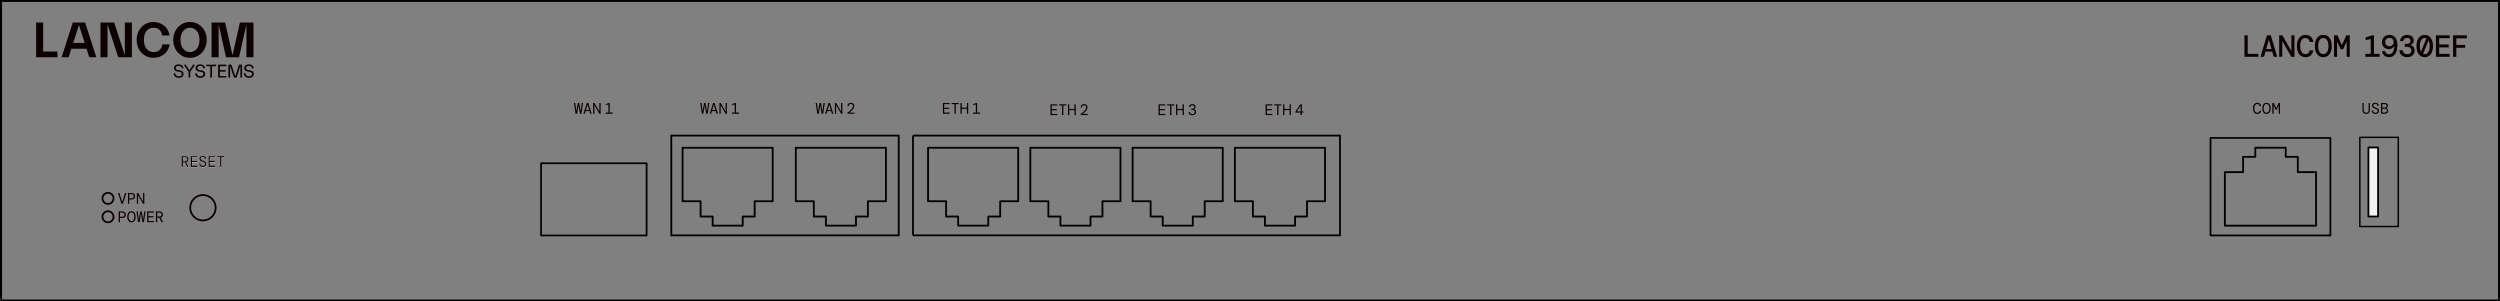 <?xml version="1.0" encoding="UTF-8"?>
<svg xmlns="http://www.w3.org/2000/svg" xml:space="preserve" width="977.641" height="117.807">
  <rect width="100%" height="100%" fill="#808080" stroke="none"/>
  <switch>
    <g>
      <path fill="none" stroke="#000" stroke-miterlimit="10" stroke-width=".692" d="M.346 116.507V.346h976.949v116.161"></path>
      <path fill="none" stroke="#000" stroke-miterlimit="10" stroke-width=".675" d="M.466.346h976.8V117.47H.466z"></path>
      <path fill="none" d="M13.034 33.891h948.473v65.48H13.034z"></path>
      <path fill="none" stroke="#000" stroke-miterlimit="10" stroke-width=".709" d="M357.026 53.023H524.01v39.008H357.026" clip-rule="evenodd"></path>
      <path fill="none" d="M374.694 88.242h11.765v-3.558h4.668v-5.985h7.047V57.781h-35.246v20.918h7.051v5.985h4.715v3.558zm0 0"></path>
      <path fill="none" stroke="#000" stroke-linecap="round" stroke-linejoin="round" stroke-width=".718" d="M374.694 88.242h11.765v-3.559h4.668v-5.984h7.047V57.782h-35.246v20.917h7.051v5.984h4.715v3.559zm0 0"></path>
      <path fill="none" d="M414.686 88.242h11.765v-3.558h4.668v-5.985h7.051V57.781h-35.25v20.918h7.051v5.985h4.715v3.558zm0 0"></path>
      <path fill="none" stroke="#000" stroke-linecap="round" stroke-linejoin="round" stroke-width=".718" d="M414.686 88.242h11.765v-3.559h4.668v-5.984h7.051V57.782h-35.25v20.917h7.051v5.984h4.715v3.559zm0 0"></path>
      <path fill="none" d="M454.682 88.242h11.762v-3.558h4.668v-5.985h7.05V57.781h-35.246v20.918h7.047v5.985h4.719v3.558zm0 0"></path>
      <path fill="none" stroke="#000" stroke-linecap="round" stroke-linejoin="round" stroke-width=".718" d="M454.682 88.242h11.762v-3.559h4.668v-5.984h7.05V57.782h-35.246v20.917h7.047v5.984h4.719v3.559zm0 0"></path>
      <path fill="none" d="M494.674 88.242h11.766v-3.558h4.664v-5.985h7.051V57.781h-35.246v20.918h7.046v5.985h4.719v3.558zm0 0"></path>
      <path fill="none" stroke="#000" stroke-linecap="round" stroke-linejoin="round" stroke-width=".718" d="M494.674 88.242h11.766v-3.559h4.664v-5.984h7.051V57.782h-35.246v20.917h7.046v5.984h4.719v3.559zm0 0"></path>
      <path fill="none" stroke="#000" stroke-miterlimit="10" stroke-width=".709" d="M262.518 53.023h88.93v39.012h-88.93z" clip-rule="evenodd"></path>
      <path fill="none" stroke="#000" stroke-linecap="round" stroke-linejoin="round" stroke-width=".718" d="M278.686 88.242h11.765v-3.559h4.668v-5.984h7.051V57.782h-35.246v20.917h7.047v5.984h4.715v3.559zm0 0"></path>
      <path fill="none" d="M322.971 88.242h11.766v-3.558h4.664v-5.985h7.05V57.781h-35.246v20.918h7.047v5.985h4.719v3.558zm0 0"></path>
      <path fill="none" stroke="#000" stroke-linecap="round" stroke-linejoin="round" stroke-width=".718" d="M322.971 88.242h11.766v-3.559h4.664v-5.984h7.05V57.782h-35.246v20.917h7.047v5.984h4.719v3.559zm0 0"></path>
      <path fill="none" d="M211.576 63.852h41.285v28.234h-41.285z"></path>
      <path fill="none" stroke="#000" stroke-linecap="round" stroke-linejoin="round" stroke-width=".677" d="M211.576 63.852h41.286v28.234h-41.286z"></path>
      <path fill="none" d="M90.393 76.242c0-2.531-2.074-4.555-4.606-4.555a4.538 4.538 0 0 0-4.558 4.555c0 2.531 2.027 4.606 4.558 4.606a4.622 4.622 0 0 0 4.606-4.606M864.436 53.941h46.879v38.133h-46.879z" clip-rule="evenodd"></path>
      <path fill="none" stroke="#000" stroke-linecap="round" stroke-linejoin="round" stroke-width=".7" d="M864.436 53.942h46.879v38.133h-46.879z"></path>
      <path fill="none" stroke="#000" stroke-linecap="round" stroke-linejoin="round" stroke-width=".718" d="M881.948 57.77h11.902v3.562h4.723v5.985h7.132v20.934h-35.66V67.317h7.133v-5.985h4.77V57.77zm0 0"></path>
      <path fill="none" stroke="#000" stroke-linecap="round" stroke-linejoin="round" stroke-width=".577" d="M922.83 53.707h15.039v34.887H922.83z"></path>
      <path fill="#F2F2F2" fill-rule="evenodd" d="M926.194 57.668h3.77v27.004h-3.77z" clip-rule="evenodd"></path>
      <path fill="none" stroke="#000" stroke-linecap="round" stroke-linejoin="round" stroke-width=".709" d="M926.194 57.668h3.77v27.004h-3.77z"></path>
      <path fill="none" stroke="#000" stroke-miterlimit="10" stroke-width=".709" d="M357.026 53.023v39.008"></path>
      <path fill="none" stroke="#0D0000" stroke-linecap="round" stroke-linejoin="round" stroke-miterlimit="10" stroke-width=".709" d="M74.402 81.234a4.96 4.96 0 1 1 9.922 0 4.96 4.96 0 0 1-9.922 0h0z"></path>
      <circle cx="42.231" cy="84.777" r="2.168" fill="none" stroke="#0D0000" stroke-miterlimit="10" stroke-width=".709"></circle>
      <circle cx="42.231" cy="77.577" r="2.168" fill="none" stroke="#0D0000" stroke-miterlimit="10" stroke-width=".709"></circle>
      <g fill="#0D0000">
        <path d="m225.079 44.472-.643-4.2h.51l.426 3.24.594-3.24h.516l.594 3.24.426-3.24h.51l-.642 4.2h-.576l-.57-3.228-.57 3.228h-.575zM228.158 44.472l1.314-4.2h.582l1.309 4.2h-.552l-.306-1.044h-1.488l-.306 1.044h-.553zm1.591-3.492-.606 2.028h1.236l-.606-2.028h-.024zM231.957 44.472v-4.2h.516l1.909 3.318v-3.318h.498v4.2h-.522l-1.908-3.318v3.318h-.493zM236.837 44.472v-.456h1.086v-3.15l-1.026.198v-.384l1.194-.408h.336v3.744h1.146v.456h-2.736z"></path>
      </g>
      <g fill="#0D0000">
        <path d="m274.46 44.472-.642-4.2h.51l.426 3.24.594-3.24h.516l.594 3.24.426-3.24h.51l-.643 4.2h-.576l-.57-3.228-.57 3.228h-.575zM277.54 44.472l1.314-4.2h.582l1.309 4.2h-.552l-.306-1.044h-1.489l-.306 1.044h-.552zm1.59-3.492-.606 2.028h1.236l-.606-2.028h-.024zM281.339 44.472v-4.2h.516l1.909 3.318v-3.318h.498v4.2h-.522l-1.909-3.318v3.318h-.492zM286.218 44.472v-.456h1.086v-3.15l-1.026.198v-.384l1.194-.408h.336v3.744h1.146v.456h-2.736z"></path>
      </g>
      <g fill="#0D0000">
        <path d="m319.606 44.472-.642-4.2h.51l.426 3.24.594-3.24h.516l.594 3.24.426-3.24h.51l-.643 4.2h-.576l-.57-3.228-.57 3.228h-.575zM322.686 44.472l1.314-4.2h.582l1.309 4.2h-.552l-.306-1.044h-1.488l-.306 1.044h-.553zm1.59-3.492-.606 2.028h1.236l-.606-2.028h-.024zM326.484 44.472v-4.2H327l1.909 3.318v-3.318h.498v4.2h-.522l-1.909-3.318v3.318h-.492zM331.388 44.472v-.396c.432-.344.81-.66 1.131-.948.322-.288.571-.566.748-.834.176-.268.264-.542.264-.822 0-.252-.071-.451-.213-.597s-.333-.219-.573-.219c-.184 0-.34.04-.468.12a.76.76 0 0 0-.288.318.964.964 0 0 0-.096.426h-.498c.004-.276.065-.513.183-.711.118-.198.278-.349.48-.453s.431-.156.687-.156c.412 0 .732.114.96.342.228.228.342.534.342.918 0 .252-.054.493-.162.723s-.252.451-.432.663-.382.416-.606.612-.45.384-.678.564h1.993v.45h-2.774z"></path>
      </g>
      <g fill="#0D0000">
        <path d="M368.732 44.472v-4.2h2.623v.456h-2.119v1.398h1.939v.456h-1.939v1.434h2.119v.456h-2.623zM373.263 44.472v-3.744h-1.128v-.456h2.761v.456h-1.128v3.744h-.505zM375.579 44.472v-4.2h.504v1.812h2.035v-1.812h.504v4.2h-.504V42.54h-2.035v1.932h-.504zM380.519 44.472v-.456h1.086v-3.15l-1.026.198v-.384l1.194-.408h.336v3.744h1.146v.456h-2.736z"></path>
      </g>
      <g fill="#0D0000">
        <path d="M410.792 44.998v-4.2h2.623v.456h-2.119v1.398h1.939v.456h-1.939v1.434h2.119v.456h-2.623zM415.323 44.998v-3.744h-1.128v-.456h2.761v.456h-1.128v3.744h-.505zM417.639 44.998v-4.2h.504v1.812h2.035v-1.812h.504v4.2h-.504v-1.932h-2.035v1.932h-.504zM422.603 44.998v-.396c.432-.344.809-.66 1.131-.948.322-.288.571-.566.747-.834.176-.268.264-.542.264-.822 0-.252-.071-.451-.213-.597s-.333-.219-.573-.219c-.184 0-.34.04-.468.12a.76.76 0 0 0-.288.318.964.964 0 0 0-.096.426h-.498c.004-.276.065-.513.183-.711.118-.198.278-.349.48-.453.202-.104.431-.156.687-.156.412 0 .732.114.96.342.228.228.342.534.342.918 0 .252-.054.493-.162.723-.108.23-.252.451-.432.663-.18.212-.382.416-.606.612s-.45.384-.678.564h1.993v.45h-2.773z"></path>
      </g>
      <g fill="#0D0000">
        <path d="M453.063 44.998v-4.2h2.623v.456h-2.119v1.398h1.939v.456h-1.939v1.434h2.119v.456h-2.623zM457.594 44.998v-3.744h-1.128v-.456h2.761v.456h-1.128v3.744h-.505zM459.91 44.998v-4.2h.504v1.812h2.035v-1.812h.504v4.2h-.504v-1.932h-2.035v1.932h-.504zM466.284 45.07c-.276 0-.523-.051-.741-.153a1.262 1.262 0 0 1-.525-.447 1.366 1.366 0 0 1-.216-.72h.517c.008.24.096.443.264.609.168.166.402.249.703.249.292 0 .518-.075.678-.225.16-.15.24-.355.24-.615a.705.705 0 0 0-.138-.447.824.824 0 0 0-.369-.264 1.446 1.446 0 0 0-.513-.087h-.366v-.456h.318c.272 0 .489-.058.651-.174.162-.116.243-.286.243-.51a.6.6 0 0 0-.195-.462c-.13-.12-.315-.18-.555-.18-.232 0-.42.065-.564.195s-.226.299-.246.507h-.504c.008-.228.068-.429.18-.603.112-.174.265-.311.459-.411.194-.1.419-.15.675-.15a1.5 1.5 0 0 1 .693.144c.186.096.327.225.423.387.096.162.145.341.145.537a.847.847 0 0 1-.192.549c-.128.158-.28.269-.456.333v.036c.236.072.432.194.588.366.156.172.234.402.234.69a1.235 1.235 0 0 1-.663 1.128 1.606 1.606 0 0 1-.768.174z"></path>
      </g>
      <g fill="#0D0000">
        <path d="M494.913 44.998v-4.2h2.623v.456h-2.118v1.398h1.938v.456h-1.938v1.434h2.118v.456h-2.623zM499.444 44.998v-3.744h-1.129v-.456h2.762v.456h-1.129v3.744h-.504zM501.76 44.998v-4.2h.505v1.812h2.034v-1.812h.504v4.2h-.504v-1.932h-2.034v1.932h-.505zM508.596 44.998v-.972h-2.01v-.39l1.914-2.838h.601v2.772h.6v.456h-.6v.972h-.505zm-1.447-1.428h1.471v-2.184l-1.471 2.184z"></path>
      </g>
      <g fill="#0D0000">
        <path d="M882.702 44.544c-.34 0-.633-.09-.879-.27a1.68 1.68 0 0 1-.564-.756c-.13-.324-.195-.706-.195-1.146 0-.436.065-.817.195-1.143s.318-.579.564-.759c.246-.18.539-.27.879-.27.433 0 .78.119 1.044.357.265.238.419.555.463.951h-.559c-.04-.236-.14-.434-.3-.594s-.376-.24-.648-.24c-.348 0-.622.151-.822.453-.2.302-.3.717-.3 1.245 0 .532.1.948.3 1.248.2.3.475.45.822.45.284 0 .503-.076.657-.228.154-.152.251-.348.291-.588h.559c-.064.4-.224.715-.478.945s-.596.345-1.029.345zM886.341 44.544c-.341 0-.633-.09-.877-.27-.244-.18-.431-.433-.561-.759s-.195-.707-.195-1.143.065-.817.195-1.143.316-.579.561-.759c.244-.18.536-.27.877-.27.34 0 .632.09.876.27.244.18.431.433.562.759.13.326.194.707.194 1.143s-.064.817-.194 1.143a1.697 1.697 0 0 1-.562.759c-.244.18-.536.27-.876.27zm0-.474c.332 0 .601-.148.807-.444s.31-.714.31-1.254-.104-.958-.31-1.254-.475-.444-.807-.444c-.337 0-.606.148-.811.444s-.306.714-.306 1.254.102.958.306 1.254.474.444.811.444zM888.599 44.472v-4.2h.54l.961 1.998.96-1.998h.54v4.2h-.492v-3.228l-.816 1.698h-.384l-.816-1.692v3.222h-.493z"></path>
      </g>
      <g fill="#0D0000">
        <path d="M925.308 44.544c-.279 0-.529-.058-.747-.174a1.238 1.238 0 0 1-.516-.531c-.126-.238-.189-.537-.189-.897v-2.67h.504v2.688c0 .36.088.638.265.834.176.196.408.294.696.294s.518-.098.689-.294c.173-.196.259-.474.259-.834v-2.688h.504v2.67c0 .36-.064.659-.192.897a1.254 1.254 0 0 1-.521.531 1.597 1.597 0 0 1-.752.174zM928.939 44.544c-.296 0-.553-.056-.771-.168a1.214 1.214 0 0 1-.504-.468 1.398 1.398 0 0 1-.183-.702h.528a.92.92 0 0 0 .242.621c.158.174.388.261.688.261.276 0 .489-.067.64-.201a.629.629 0 0 0 .225-.483.69.69 0 0 0-.107-.393c-.072-.106-.189-.2-.352-.282s-.379-.167-.651-.255c-.384-.116-.664-.274-.84-.474a1.082 1.082 0 0 1-.265-.744c0-.2.053-.38.156-.54.104-.16.254-.286.45-.378.196-.092.435-.138.714-.138.265 0 .495.049.693.147s.353.235.462.411c.11.176.165.378.165.606h-.527a.663.663 0 0 0-.091-.33.72.72 0 0 0-.27-.27.875.875 0 0 0-.456-.108.927.927 0 0 0-.553.159.509.509 0 0 0-.222.435c0 .14.033.258.099.354a.874.874 0 0 0 .327.261c.152.078.358.161.618.249.244.08.453.173.628.279.174.106.308.237.401.393a1.1 1.1 0 0 1 .142.582c0 .228-.059.43-.174.606-.116.176-.278.315-.486.417s-.449.153-.726.153zM931.094 44.472v-4.2h1.398c.437 0 .765.1.984.3.221.2.33.456.33.768a.908.908 0 0 1-.197.603 1.11 1.11 0 0 1-.444.333v.042c.195.064.368.18.516.348.148.168.223.384.223.648 0 .216-.054.411-.159.585a1.138 1.138 0 0 1-.462.417 1.605 1.605 0 0 1-.741.156h-1.448zm.505-2.388h.858c.268 0 .473-.059.614-.177.143-.118.214-.289.214-.513 0-.212-.07-.376-.21-.492-.141-.116-.353-.174-.637-.174h-.84v1.356zm0 1.926h.888c.288 0 .511-.065.666-.195.156-.13.234-.313.234-.549s-.082-.419-.246-.549c-.164-.13-.386-.195-.666-.195h-.876v1.488z"></path>
      </g>
      <g fill="#FFF">
        <path d="M71.052 65.364v-4.2h1.29c.324 0 .591.054.801.162s.367.255.471.441.156.397.156.633c0 .276-.071.519-.213.729s-.359.357-.651.441l.912 1.794h-.6l-.846-1.722H71.556v1.722h-.504zm.504-2.184h.768c.32 0 .555-.073.706-.219a.749.749 0 0 0 .225-.561c0-.24-.073-.43-.219-.57s-.385-.21-.717-.21h-.762v1.56zM74.612 65.364v-4.2h2.623v.456h-2.119v1.398h1.939v.456h-1.939v1.434h2.119v.456h-2.623zM79.366 65.436c-.296 0-.553-.056-.771-.168a1.214 1.214 0 0 1-.504-.468 1.398 1.398 0 0 1-.183-.702h.528c.004.24.085.447.243.621.158.174.387.261.687.261.276 0 .489-.067.639-.201a.626.626 0 0 0 .225-.483.683.683 0 0 0-.108-.393c-.072-.106-.189-.2-.351-.282s-.379-.167-.651-.255c-.384-.116-.664-.274-.84-.474a1.086 1.086 0 0 1-.264-.744c0-.2.052-.38.156-.54.104-.16.254-.286.45-.378.196-.092.434-.138.714-.138.264 0 .495.049.693.147.198.098.352.235.462.411.11.176.165.378.165.606h-.528a.672.672 0 0 0-.09-.33.728.728 0 0 0-.27-.27.875.875 0 0 0-.456-.108c-.22 0-.404.053-.552.159s-.222.251-.222.435c0 .14.033.258.099.354s.175.183.327.261c.152.078.358.161.618.249.244.08.453.173.627.279.174.106.308.237.402.393.094.156.141.35.141.582 0 .228-.058.43-.174.606a1.199 1.199 0 0 1-.486.417 1.627 1.627 0 0 1-.726.153zM81.584 65.364v-4.2h2.623v.456h-2.119v1.398h1.939v.456h-1.939v1.434h2.119v.456h-2.623zM86.115 65.364V61.62h-1.128v-.456h2.761v.456H86.62v3.744h-.505z"></path>
      </g>
      <path fill="#0D0000" d="m47.477 79.669-1.338-4.2h.54l1.099 3.546 1.098-3.546h.546l-1.344 4.2h-.601zM50.046 79.669v-4.2h1.398c.32 0 .582.058.786.174.204.116.354.27.45.462s.144.404.144.636c0 .232-.048.444-.144.636s-.246.346-.45.462c-.204.116-.466.174-.786.174h-.894v1.656h-.504zm.504-2.118h.882c.296 0 .516-.075.66-.225a.81.81 0 0 0 .216-.585.82.82 0 0 0-.216-.588c-.144-.152-.364-.228-.66-.228h-.882v1.626zM53.516 79.669v-4.2h.516l1.908 3.318v-3.318h.499v4.2h-.522l-1.909-3.318v3.318h-.492zM46.42 86.869v-4.2h1.398c.32 0 .582.058.786.174.204.116.354.27.45.462.096.192.144.404.144.636s-.048.444-.144.636a1.087 1.087 0 0 1-.45.462c-.204.116-.466.174-.786.174h-.895v1.656h-.503zm.504-2.118h.882c.296 0 .516-.075.66-.225s.216-.345.216-.585a.82.82 0 0 0-.216-.588c-.144-.152-.364-.228-.66-.228h-.882v1.626zM51.41 86.941c-.34 0-.632-.09-.876-.27s-.431-.433-.561-.759c-.13-.326-.195-.707-.195-1.143s.065-.817.195-1.143.317-.579.561-.759c.244-.18.536-.27.876-.27.34 0 .632.09.876.27.244.18.431.433.562.759.13.326.195.707.195 1.143s-.065.817-.195 1.143c-.13.326-.317.579-.562.759s-.536.27-.876.27zm0-.474c.332 0 .601-.148.807-.444s.309-.714.309-1.254-.103-.958-.309-1.254c-.206-.296-.475-.444-.807-.444-.336 0-.606.148-.811.444-.204.296-.306.714-.306 1.254s.102.958.306 1.254.475.444.811.444zM53.994 86.869l-.642-4.2h.51l.426 3.24.594-3.24h.516l.594 3.24.426-3.24h.51l-.642 4.2h-.576l-.57-3.228-.57 3.228h-.576zM57.54 86.869v-4.2h2.623v.456h-2.119v1.398h1.938v.456h-1.938v1.434h2.119v.456H57.54zM60.982 86.869v-4.2h1.291c.324 0 .591.054.801.162.21.108.367.255.471.441s.156.397.156.633c0 .276-.071.519-.213.729s-.359.357-.651.441l.913 1.794h-.6l-.846-1.722H61.488v1.722h-.506zm.504-2.184h.768c.32 0 .555-.073.705-.219a.749.749 0 0 0 .225-.561c0-.24-.073-.43-.219-.57s-.385-.21-.717-.21h-.762v1.56z"></path>
      <g fill="#0D0000">
        <path d="M16.875 8.811h-2.756v13.585h8.348v-2.245h-5.592zM48.825 21.608 44.632 8.811h-5.336v13.585h2.757V9.598l4.193 12.798h5.336V8.811h-2.757zM28.631 16.785l2.244-6.989 2.244 6.989h-4.488zm4.662-7.974h-4.835l-4.371 13.585h2.756l1.06-3.327h5.946l1.059 3.327h2.756L33.293 8.811zM62.408 19.561c-.591.525-1.332.787-2.225.787-1.181 0-2.126-.42-2.835-1.26-.709-.84-1.063-2.001-1.063-3.485s.341-2.645 1.024-3.485c.682-.84 1.595-1.26 2.737-1.26.945 0 1.703.256 2.274.768s.928 1.26 1.073 2.244h2.855a5.596 5.596 0 0 0-.699-2.176 5.89 5.89 0 0 0-1.398-1.654 6.249 6.249 0 0 0-1.92-1.053 6.897 6.897 0 0 0-2.264-.374c-.958 0-1.838.184-2.638.551a6.355 6.355 0 0 0-2.058 1.486 6.795 6.795 0 0 0-1.339 2.215 7.684 7.684 0 0 0-.482 2.737c0 .971.161 1.884.482 2.737a6.672 6.672 0 0 0 1.349 2.215 6.415 6.415 0 0 0 2.077 1.486c.807.367 1.69.551 2.648.551.787 0 1.542-.122 2.264-.365a6.232 6.232 0 0 0 1.93-1.043 5.806 5.806 0 0 0 1.407-1.654 5.59 5.59 0 0 0 .699-2.176h-2.855c-.105.948-.452 1.683-1.043 2.208M76.951 19.088c-.702.84-1.585 1.26-2.648 1.26-1.063 0-1.946-.42-2.648-1.26-.702-.84-1.053-2.001-1.053-3.485 0-1.483.351-2.645 1.053-3.485.702-.84 1.585-1.26 2.648-1.26 1.063 0 1.946.42 2.648 1.26.702.84 1.053 2.002 1.053 3.485 0 1.484-.351 2.645-1.053 3.485m3.406-6.221a6.795 6.795 0 0 0-1.339-2.215 6.34 6.34 0 0 0-2.058-1.486c-.801-.367-1.687-.551-2.658-.551-.972 0-1.858.184-2.658.551a6.366 6.366 0 0 0-2.058 1.486 6.795 6.795 0 0 0-1.339 2.215 7.684 7.684 0 0 0-.482 2.737c0 .972.16 1.884.482 2.737a6.767 6.767 0 0 0 1.339 2.215 6.34 6.34 0 0 0 2.058 1.486c.8.367 1.686.551 2.658.551.971 0 1.857-.184 2.658-.551a6.362 6.362 0 0 0 2.058-1.486 6.784 6.784 0 0 0 1.339-2.215 7.706 7.706 0 0 0 .482-2.737c0-.972-.161-1.884-.482-2.737M85.496 9.598l2.895 12.798h5.079l2.894-12.798v12.798h2.757V8.811h-5.296l-2.894 12.797-2.895-12.797H82.74v13.585h2.756zM70.328 27.516l-.637-.112c-.504-.088-.952-.276-.952-.809 0-.539.441-.823 1.127-.823.686 0 1.155.287 1.19.945h.679c-.042-1.05-.889-1.541-1.87-1.541-.98 0-1.799.487-1.799 1.425 0 .938.721 1.274 1.394 1.393l.637.112c.529.094 1.015.28 1.015.833 0 .553-.427.893-1.17.893-.742 0-1.302-.336-1.351-1.155h-.679c.035 1.211.987 1.751 2.031 1.751 1.043 0 1.842-.543 1.842-1.495s-.719-1.288-1.457-1.417M78.755 27.516l-.637-.112c-.504-.088-.952-.276-.952-.809 0-.539.441-.823 1.127-.823.686 0 1.155.287 1.19.945h.679c-.042-1.05-.889-1.541-1.87-1.541-.98 0-1.799.487-1.799 1.425 0 .938.721 1.274 1.394 1.393l.637.112c.529.094 1.015.28 1.015.833 0 .553-.427.893-1.17.893-.742 0-1.302-.336-1.351-1.155h-.679c.035 1.211.987 1.751 2.031 1.751 1.043 0 1.842-.543 1.842-1.495s-.719-1.288-1.457-1.417M80.621 25.884h1.61v4.439h.672v-4.439h1.611v-.602h-3.893zM85.99 27.999h2.275v-.602H85.99v-1.513h2.52v-.602h-3.193v5.041h3.228v-.602H85.99zM91.993 29.857l-1.484-4.575h-1.194v5.041h.665v-4.58l1.485 4.58h1.057l1.485-4.58v4.58h.665v-5.041h-1.194zM97.782 27.516l-.637-.112c-.504-.088-.952-.276-.952-.809 0-.539.441-.823 1.127-.823.686 0 1.155.287 1.19.945h.679c-.042-1.05-.889-1.541-1.87-1.541-.98 0-1.799.487-1.799 1.425 0 .938.721 1.274 1.394 1.393l.637.112c.529.094 1.015.28 1.015.833 0 .553-.427.893-1.17.893-.742 0-1.302-.336-1.351-1.155h-.679c.035 1.211.987 1.751 2.031 1.751 1.043 0 1.842-.543 1.842-1.495s-.718-1.288-1.457-1.417M74.07 27.457l-1.457-2.175h-.761l1.883 2.812v2.229h.671v-2.229l1.883-2.812h-.761z"></path>
      </g>
      <g fill="#0D0000">
        <path d="M71.017 65.27v-4.2h1.29c.324 0 .591.054.801.162s.367.255.471.441.156.397.156.633c0 .276-.071.519-.213.729-.142.21-.359.357-.651.441l.912 1.794h-.6l-.846-1.722H71.521v1.722h-.504zm.504-2.185h.768c.32 0 .555-.073.706-.219a.749.749 0 0 0 .225-.561c0-.24-.073-.43-.219-.57-.146-.14-.385-.21-.717-.21h-.762v1.56zM74.577 65.27v-4.2H77.2v.456h-2.119v1.398h1.939v.456h-1.939v1.434H77.2v.456h-2.623zM79.332 65.341c-.296 0-.553-.056-.771-.168a1.214 1.214 0 0 1-.504-.468 1.398 1.398 0 0 1-.183-.702h.528c.004.24.085.447.243.621.158.174.387.261.687.261.276 0 .489-.067.639-.201a.626.626 0 0 0 .225-.483.683.683 0 0 0-.108-.393c-.072-.106-.189-.2-.351-.282s-.379-.167-.651-.255c-.384-.116-.664-.274-.84-.474a1.086 1.086 0 0 1-.264-.744c0-.2.052-.38.156-.54.104-.16.254-.286.45-.378.196-.092.434-.138.714-.138.264 0 .495.049.693.147.198.098.352.235.462.411.11.176.165.378.165.606h-.528a.672.672 0 0 0-.09-.33.728.728 0 0 0-.27-.27.875.875 0 0 0-.456-.108.924.924 0 0 0-.552.159.507.507 0 0 0-.222.435c0 .14.033.258.099.354a.866.866 0 0 0 .327.261c.152.078.358.161.618.249.244.08.453.173.627.279.174.106.308.237.402.393.094.156.141.35.141.582 0 .228-.058.43-.174.606a1.199 1.199 0 0 1-.486.417c-.208.103-.45.153-.726.153zM81.549 65.27v-4.2h2.623v.456h-2.119v1.398h1.939v.456h-1.939v1.434h2.119v.456h-2.623zM86.08 65.27v-3.744h-1.128v-.456h2.761v.456h-1.128v3.744h-.505z"></path>
      </g>
      <path fill="#0D0000" d="M877.711 22.207v-8.4h1.272v7.26h4.14v1.14h-5.412zM883.994 22.207l2.508-8.4h1.513l2.508 8.4h-1.38l-.564-2.016h-2.64l-.564 2.016h-1.381zm3.229-6.6-.996 3.564h2.063l-.996-3.564h-.071zM891.292 22.207v-8.4h1.248l3.516 6.156v-6.156h1.212v8.4h-1.248l-3.516-6.156v6.156h-1.212zM901.53 22.351c-.704 0-1.302-.18-1.794-.54s-.868-.866-1.128-1.518c-.26-.652-.391-1.41-.391-2.274 0-.872.131-1.634.391-2.286.26-.652.638-1.16 1.134-1.524.496-.364 1.092-.546 1.788-.546.904 0 1.624.246 2.16.738s.848 1.158.936 1.998h-1.403a2 2 0 0 0-.534-1.098c-.284-.292-.674-.438-1.17-.438-.633 0-1.124.28-1.477.84-.352.56-.527 1.332-.527 2.316 0 .976.176 1.742.527 2.298.353.556.844.834 1.477.834.512 0 .903-.134 1.176-.402.271-.268.448-.622.528-1.062h1.403c-.128.824-.452 1.474-.972 1.95-.521.476-1.229.714-2.124.714zM908.545 22.351c-.68 0-1.268-.176-1.764-.528s-.876-.852-1.14-1.5c-.265-.648-.396-1.42-.396-2.316 0-.896.132-1.668.396-2.316.264-.648.644-1.148 1.14-1.5s1.084-.528 1.764-.528c.688 0 1.278.176 1.771.528s.87.852 1.134 1.5.396 1.42.396 2.316c0 .896-.133 1.668-.396 2.316-.264.648-.642 1.148-1.134 1.5s-1.082.528-1.771.528zm0-1.2c.601 0 1.084-.27 1.452-.81.368-.54.552-1.318.552-2.334s-.184-1.794-.552-2.334-.852-.81-1.452-.81c-.607 0-1.094.27-1.458.81-.363.54-.546 1.318-.546 2.334s.183 1.794.546 2.334c.364.54.851.81 1.458.81zM912.727 22.207v-8.4h1.345l1.739 3.792 1.74-3.792h1.344v8.4h-1.212v-5.976l-1.368 3h-1.008l-1.368-2.988v5.964h-1.212zM925.003 22.207v-1.14h2.076v-5.76l-1.98.36v-1.032l2.473-.828h.779v7.26h2.232v1.14h-5.58zM934.282 22.351c-.528 0-.992-.104-1.393-.312a2.565 2.565 0 0 1-1.392-2.052h1.224c.08.376.256.672.528.888.271.216.616.324 1.032.324.584 0 1.056-.254 1.416-.762.359-.508.567-1.302.624-2.382h-.084c-.2.336-.456.612-.769.828-.312.216-.756.324-1.332.324-.479 0-.92-.114-1.319-.342a2.587 2.587 0 0 1-.961-.954c-.239-.408-.359-.88-.359-1.416a2.9 2.9 0 0 1 .348-1.41c.232-.428.559-.772.979-1.032.42-.26.918-.39 1.494-.39.735 0 1.34.166 1.812.498s.822.8 1.05 1.404c.229.604.342 1.318.342 2.142 0 .928-.126 1.74-.378 2.436s-.62 1.238-1.104 1.626c-.485.388-1.071.582-1.758.582zm.12-4.284c.495 0 .894-.154 1.193-.462.3-.308.45-.694.45-1.158 0-.472-.15-.862-.45-1.17-.3-.308-.698-.462-1.193-.462-.496 0-.895.152-1.194.456-.3.304-.45.692-.45 1.164s.15.862.45 1.17c.299.308.698.462 1.194.462zM941.321 22.351c-.552 0-1.052-.104-1.5-.312s-.804-.514-1.068-.918-.408-.894-.432-1.47h1.271c.024.44.187.804.486 1.092s.714.432 1.242.432c.52 0 .928-.127 1.224-.384.296-.256.444-.608.444-1.056 0-.496-.18-.86-.54-1.092s-.8-.348-1.32-.348h-.744v-1.128h.637c.472 0 .859-.096 1.164-.288.304-.192.456-.492.456-.9 0-.352-.116-.63-.349-.834s-.56-.306-.983-.306c-.433 0-.776.116-1.032.348s-.4.528-.433.888h-1.26c.024-.48.152-.9.384-1.26a2.4 2.4 0 0 1 .948-.846c.4-.204.864-.306 1.393-.306.575 0 1.056.098 1.439.294.384.196.672.458.864.786.191.328.288.696.288 1.104 0 .416-.122.774-.366 1.074-.244.3-.538.518-.882.654v.072c.464.128.846.366 1.146.714.301.348.45.814.45 1.398 0 .472-.114.906-.342 1.302a2.45 2.45 0 0 1-.996.942c-.436.232-.965.348-1.589.348zM948.209 22.351c-.647 0-1.214-.176-1.697-.528-.484-.352-.858-.854-1.122-1.506-.265-.652-.396-1.422-.396-2.31 0-.896.132-1.668.396-2.316.264-.648.638-1.148 1.122-1.5.483-.352 1.05-.528 1.697-.528.656 0 1.225.176 1.704.528.48.352.853.852 1.116 1.5s.396 1.42.396 2.316c0 .888-.133 1.658-.396 2.31-.264.652-.636 1.154-1.116 1.506-.479.352-1.047.528-1.704.528zm-1.92-4.344c0 .448.04.856.12 1.224.08.368.192.688.336.96l2.101-5.196a1.452 1.452 0 0 0-.637-.144c-.56 0-1.02.282-1.38.846-.359.564-.54 1.334-.54 2.31zm1.92 3.168c.376 0 .708-.127.996-.384.288-.256.515-.622.679-1.098.163-.476.245-1.038.245-1.686 0-.448-.04-.856-.119-1.224a3.553 3.553 0 0 0-.336-.948l-2.101 5.196c.201.096.413.144.636.144zM952.585 22.207v-8.4h5.364v1.14h-4.092v2.448h3.731v1.128h-3.731v2.544h4.092v1.14h-5.364zM959.292 22.207v-8.4h5.389v1.188h-4.116v2.568h3.456v1.116h-3.456v3.528h-1.273z"></path>
    </g>
  </switch>
</svg>
